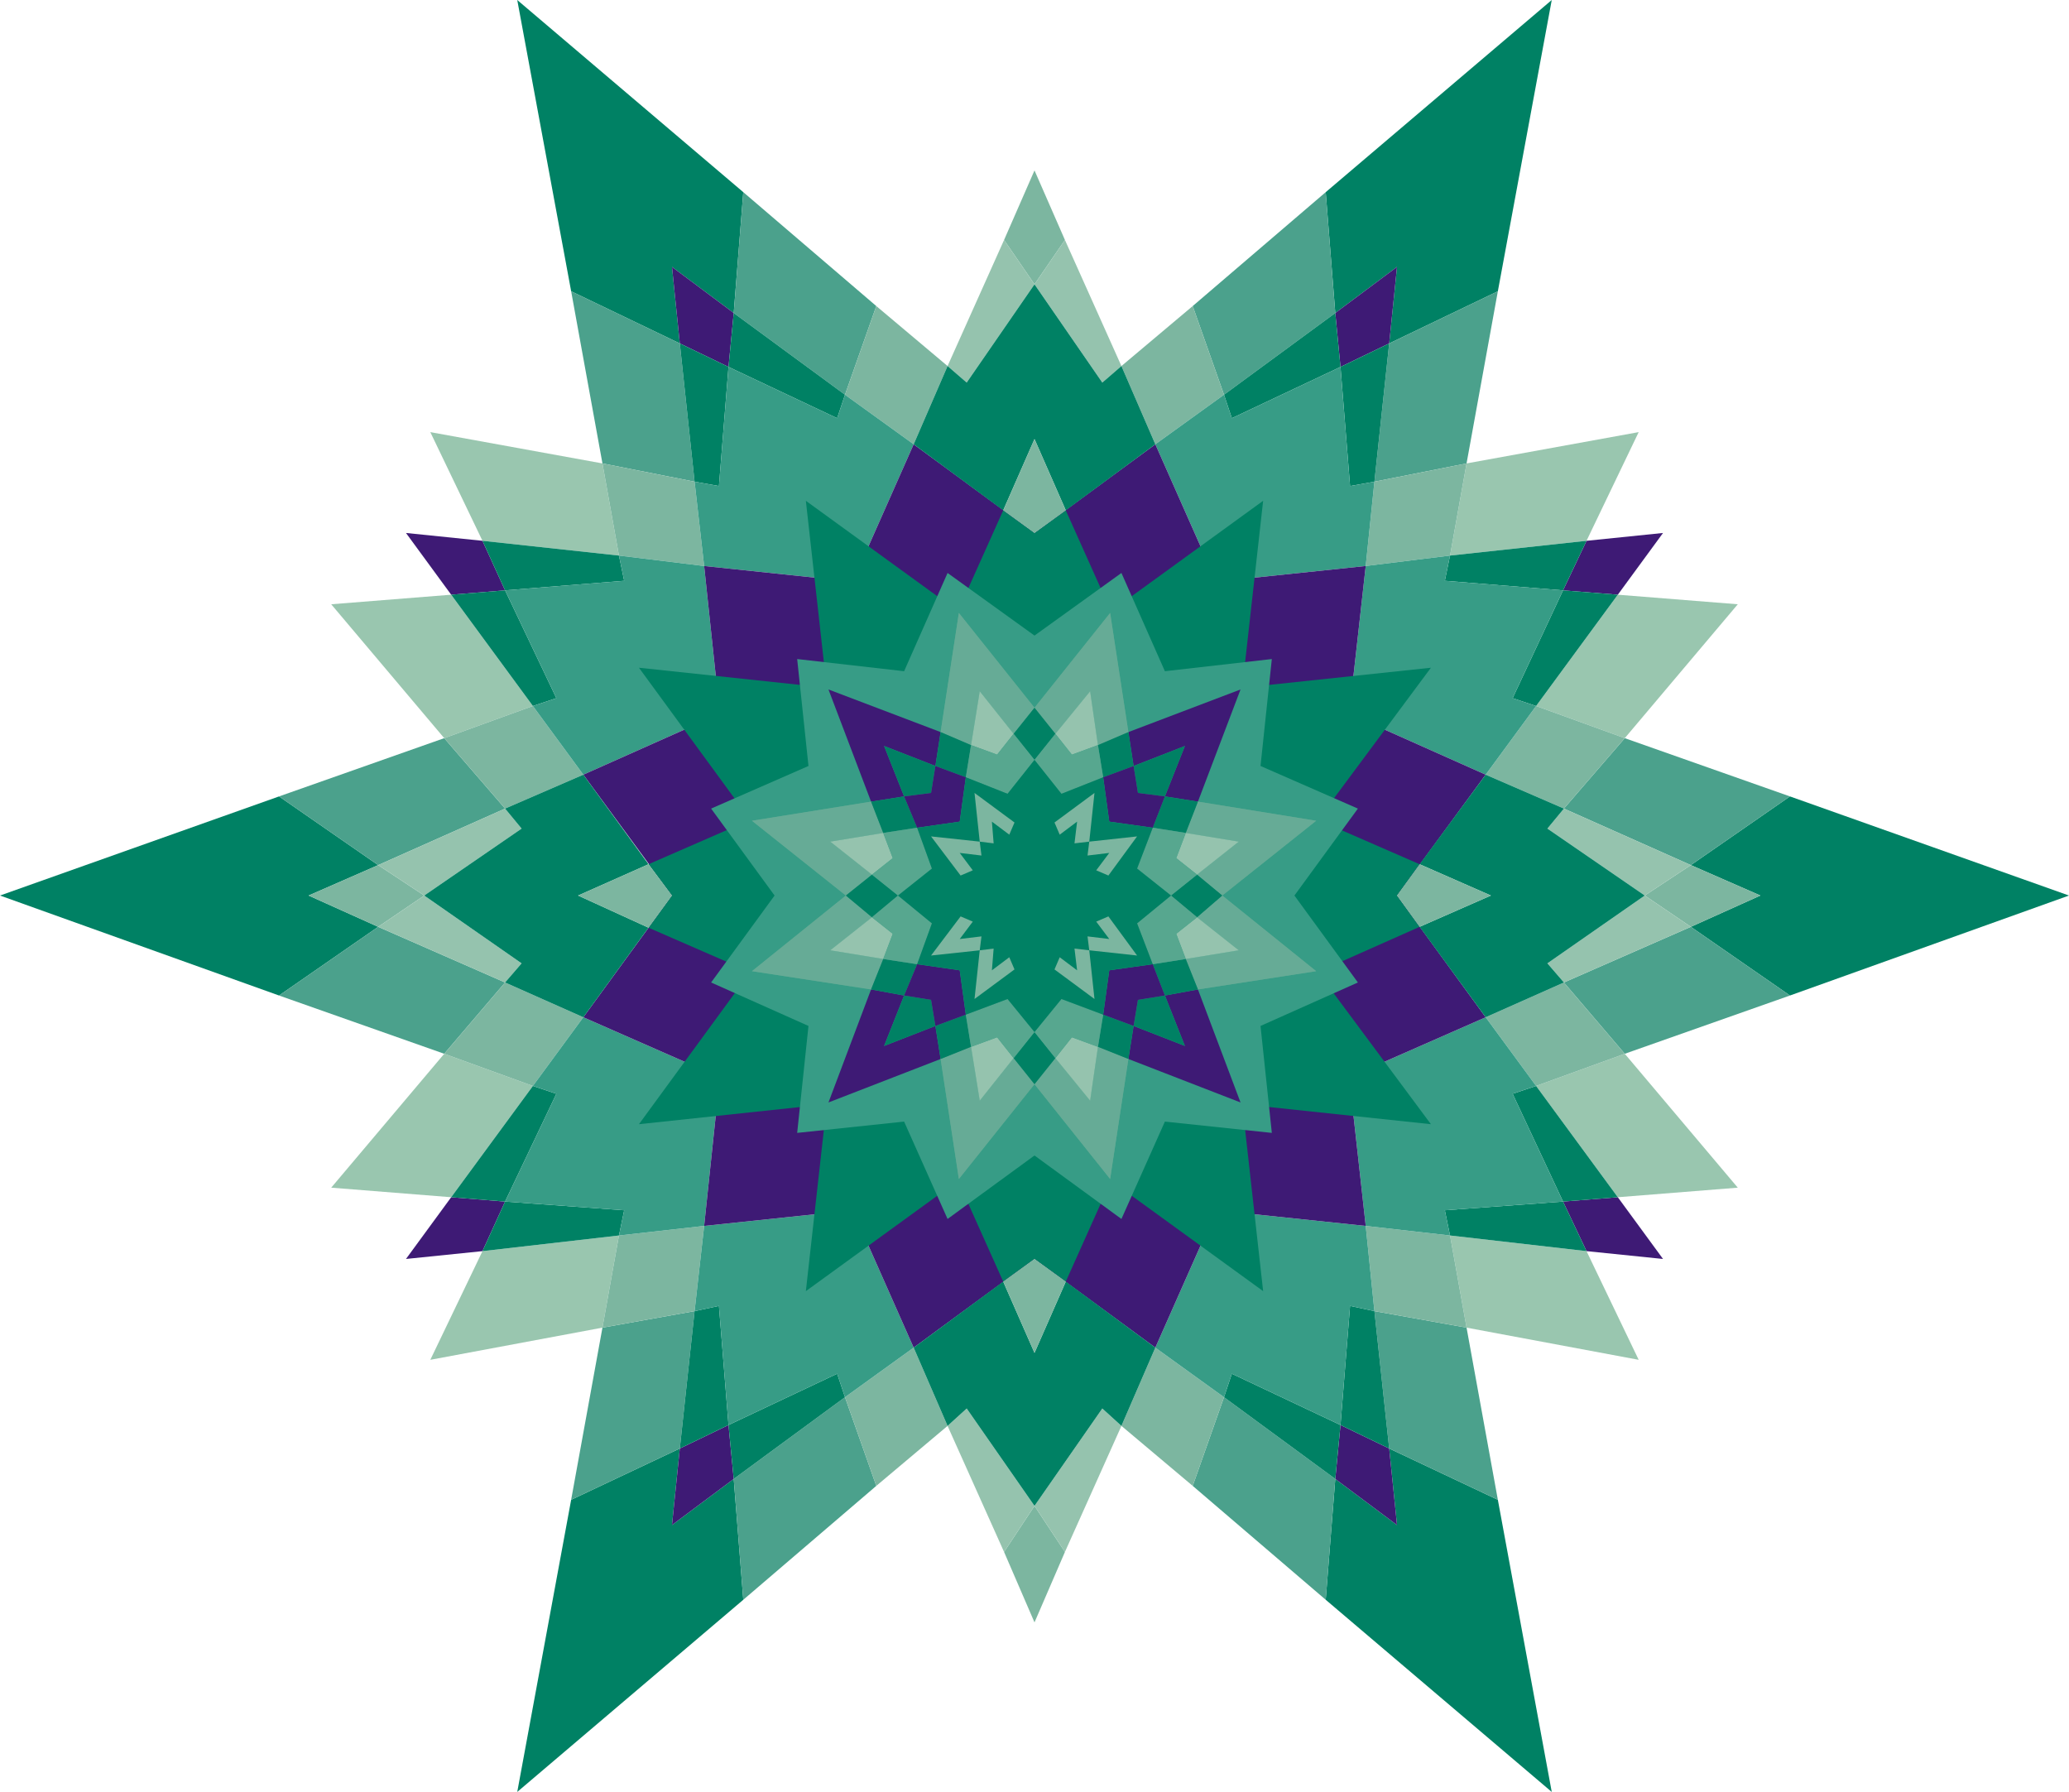 <?xml version="1.0" encoding="UTF-8"?> <!-- Generator: Adobe Illustrator 26.0.1, SVG Export Plug-In . SVG Version: 6.00 Build 0) --> <svg xmlns="http://www.w3.org/2000/svg" xmlns:xlink="http://www.w3.org/1999/xlink" id="Layer_1" x="0px" y="0px" width="238px" height="206.1px" viewBox="0 0 238 206.1" style="enable-background:new 0 0 238 206.1;" xml:space="preserve"> <style type="text/css"> .st0{fill:#008164;} .st1{fill:#4BA18C;} .st2{fill:#99C6AF;} .st3{fill:#7CB6A0;} .st4{fill:#95C3AE;} .st5{fill:#3E1A75;} .st6{fill:#379C86;} .st7{fill:#57A78F;} .st8{fill:#66AB96;} </style> <g> <g> <polygon class="st0" points="35.5,103 43.5,99.5 32.1,91.6 0,103 32.1,114.5 43.5,106.6 "></polygon> <polygon class="st0" points="202.5,103 194.5,106.6 205.9,114.5 238,103 205.9,91.6 194.5,99.5 "></polygon> <polygon class="st0" points="160.7,175.4 153.6,170.1 152.5,184 178.5,206.1 172.3,172.5 159.8,166.6 "></polygon> <polygon class="st0" points="77.3,30.7 84.4,36 85.5,22.1 59.5,0 65.7,33.5 78.2,39.5 "></polygon> <polygon class="st1" points="58.1,93 51.1,84.9 32.1,91.6 43.5,99.5 "></polygon> <polygon class="st2" points="71.2,142.1 55.5,143.9 49.5,156.4 69.3,152.7 "></polygon> <polygon class="st1" points="79.9,55.4 78.2,39.5 65.7,33.5 69.3,53.3 "></polygon> <polygon class="st1" points="158.1,150.8 159.8,166.6 172.3,172.5 168.7,152.7 "></polygon> <polygon class="st2" points="166.8,63.9 182.5,62.2 188.5,49.7 168.7,53.3 "></polygon> <polygon class="st1" points="179.9,113 186.9,121.2 205.9,114.5 194.5,106.6 "></polygon> <polygon class="st0" points="77.3,175.4 78.2,166.6 65.7,172.5 59.5,206.1 85.5,184 84.4,170.1 "></polygon> <polygon class="st0" points="152.5,22.1 153.6,36 160.7,30.7 159.8,39.5 172.3,33.5 178.5,0 "></polygon> <polygon class="st2" points="71.2,63.9 69.3,53.3 49.5,49.7 55.5,62.2 "></polygon> <polygon class="st1" points="158.1,55.4 168.7,53.3 172.3,33.5 159.8,39.5 "></polygon> <polygon class="st2" points="166.8,142.1 168.7,152.7 188.5,156.4 182.5,143.9 "></polygon> <polygon class="st1" points="79.9,150.8 69.3,152.7 65.7,172.5 78.2,166.6 "></polygon> <polygon class="st1" points="43.5,106.6 32.1,114.5 51.1,121.2 58.1,113 "></polygon> <polygon class="st1" points="194.5,99.5 205.9,91.6 186.9,84.9 179.9,93 "></polygon> <polygon class="st2" points="61.3,124.9 51.1,121.2 38.1,136.6 51.9,137.7 "></polygon> <polygon class="st1" points="84.4,170.1 85.5,184 100.8,170.9 97.2,160.7 "></polygon> <polygon class="st1" points="153.6,36 152.5,22.1 137.2,35.2 140.8,45.4 "></polygon> <polygon class="st1" points="140.8,160.7 137.2,170.9 152.5,184 153.6,170.1 "></polygon> <polygon class="st2" points="51.9,68.4 38.1,69.5 51.1,84.9 61.3,81.2 "></polygon> <polygon class="st2" points="176.7,81.2 186.9,84.9 199.9,69.5 186.1,68.4 "></polygon> <polygon class="st1" points="97.2,45.4 100.8,35.2 85.5,22.1 84.4,36 "></polygon> <polygon class="st2" points="186.1,137.7 199.9,136.6 186.9,121.2 176.7,124.9 "></polygon> <polygon class="st3" points="166.8,63.9 168.7,53.3 158.1,55.4 157.1,65.1 "></polygon> <polygon class="st3" points="158.1,150.8 168.7,152.7 166.8,142.1 157.1,141 "></polygon> <polygon class="st3" points="79.9,55.4 69.3,53.3 71.2,63.9 81,65.1 "></polygon> <polygon class="st3" points="132.9,51.1 140.8,45.4 137.2,35.2 129,42.1 "></polygon> <polygon class="st3" points="67.1,89.1 61.3,81.2 51.1,84.9 58.1,93 "></polygon> <polygon class="st3" points="71.2,142.1 69.3,152.7 79.9,150.8 81,141 "></polygon> <polygon class="st3" points="170.9,89.1 179.9,93 186.9,84.9 176.7,81.2 "></polygon> <polygon class="st3" points="105.1,51.1 109,42.1 100.8,35.2 97.2,45.4 "></polygon> <polygon class="st3" points="170.9,117 176.7,124.9 186.9,121.2 179.9,113 "></polygon> <polygon class="st3" points="132.9,155 129,164 137.2,170.9 140.8,160.7 "></polygon> <polygon class="st3" points="67.1,117 58.1,113 51.1,121.2 61.3,124.9 "></polygon> <polygon class="st3" points="105.1,155 97.2,160.7 100.8,170.9 109,164 "></polygon> <polygon class="st3" points="43.5,99.5 35.5,103 43.5,106.6 48.8,103 "></polygon> <polygon class="st4" points="60,95.3 58.1,93 43.5,99.5 48.8,103 "></polygon> <polygon class="st4" points="48.8,103 43.5,106.6 58.1,113 60,110.8 "></polygon> <polygon class="st5" points="159.8,39.5 160.7,30.7 153.6,36 154.2,42.2 "></polygon> <polygon class="st0" points="155.3,55.9 158.1,55.4 159.8,39.5 154.2,42.2 "></polygon> <polygon class="st0" points="141.7,48.1 154.2,42.2 153.6,36 140.8,45.4 "></polygon> <polygon class="st6" points="154.2,42.2 141.7,48.1 140.8,45.4 132.9,51.1 139.9,66.9 157.1,65.1 158.1,55.4 155.3,55.9 "></polygon> <polygon class="st5" points="78.2,166.6 77.3,175.4 84.4,170.1 83.8,163.9 "></polygon> <polygon class="st0" points="82.7,150.2 79.9,150.8 78.2,166.6 83.8,163.9 "></polygon> <polygon class="st0" points="83.8,163.9 84.4,170.1 97.2,160.7 96.3,158 "></polygon> <polygon class="st6" points="81,141 79.9,150.8 82.7,150.2 83.8,163.9 96.3,158 97.2,160.7 105.1,155 98.1,139.2 "></polygon> <polygon class="st5" points="153.6,170.1 160.7,175.4 159.8,166.6 154.2,163.9 "></polygon> <polygon class="st0" points="154.2,163.9 159.8,166.6 158.1,150.8 155.3,150.2 "></polygon> <polygon class="st0" points="141.7,158 140.8,160.7 153.6,170.1 154.2,163.9 "></polygon> <polygon class="st6" points="139.9,139.2 132.9,155 140.8,160.7 141.7,158 154.2,163.9 155.3,150.2 158.1,150.8 157.1,141 "></polygon> <polygon class="st5" points="84.4,36 77.3,30.7 78.2,39.5 83.8,42.2 "></polygon> <polygon class="st0" points="83.8,42.2 78.2,39.5 79.9,55.4 82.7,55.9 "></polygon> <polygon class="st0" points="96.3,48.1 97.2,45.4 84.4,36 83.8,42.2 "></polygon> <polygon class="st6" points="98.1,66.9 105.1,51.1 97.2,45.4 96.3,48.1 83.8,42.2 82.7,55.9 79.9,55.4 81,65.1 "></polygon> <polygon class="st3" points="194.5,106.6 202.5,103 194.5,99.5 189.2,103 "></polygon> <polygon class="st4" points="178,110.8 179.9,113 194.5,106.6 189.2,103 "></polygon> <polygon class="st4" points="189.2,103 194.5,99.5 179.9,93 178,95.3 "></polygon> <polygon class="st3" points="122.5,27.6 119,19.6 115.5,27.6 119,32.7 "></polygon> <polygon class="st4" points="126.8,44 129,42.1 122.5,27.6 119,32.7 "></polygon> <polygon class="st4" points="119,32.7 115.5,27.6 109,42.1 111.2,44 "></polygon> <polygon class="st5" points="55.5,62.2 46.7,61.3 51.9,68.4 58.1,67.9 "></polygon> <polygon class="st0" points="71.8,66.8 71.2,63.9 55.5,62.2 58.1,67.9 "></polygon> <polygon class="st0" points="58.1,67.9 51.9,68.4 61.3,81.2 64,80.3 "></polygon> <polygon class="st6" points="81,65.1 71.2,63.9 71.8,66.8 58.1,67.9 64,80.3 61.3,81.2 67.1,89.1 82.8,82.1 "></polygon> <polygon class="st5" points="182.5,143.9 191.3,144.8 186.1,137.7 179.8,138.2 "></polygon> <polygon class="st0" points="166.2,139.2 166.8,142.1 182.5,143.9 179.8,138.2 "></polygon> <polygon class="st0" points="179.8,138.2 186.1,137.7 176.7,124.9 174,125.8 "></polygon> <polygon class="st6" points="157.1,141 166.8,142.1 166.2,139.2 179.8,138.2 174,125.8 176.7,124.9 170.9,117 155.2,123.9 "></polygon> <polygon class="st5" points="186.1,68.4 191.3,61.3 182.5,62.2 179.8,67.9 "></polygon> <polygon class="st0" points="179.8,67.9 182.5,62.2 166.8,63.9 166.2,66.8 "></polygon> <polygon class="st0" points="174,80.3 176.7,81.2 186.1,68.4 179.8,67.9 "></polygon> <polygon class="st6" points="155.2,82.1 170.9,89.1 176.7,81.2 174,80.3 179.8,67.9 166.2,66.8 166.8,63.9 157.1,65.1 "></polygon> <polygon class="st3" points="115.5,178.5 119,186.6 122.5,178.5 119,173.2 "></polygon> <polygon class="st4" points="111.2,162 109,164 115.5,178.5 119,173.2 "></polygon> <polygon class="st4" points="119,173.2 122.5,178.5 129,164 126.8,162 "></polygon> <polygon class="st5" points="51.9,137.7 46.7,144.8 55.5,143.9 58.1,138.2 "></polygon> <polygon class="st0" points="58.1,138.2 55.5,143.9 71.2,142.1 71.8,139.2 "></polygon> <polygon class="st0" points="64,125.8 61.3,124.9 51.9,137.7 58.1,138.2 "></polygon> <polygon class="st6" points="82.8,123.9 67.1,117 61.3,124.9 64,125.8 58.1,138.2 71.8,139.2 71.2,142.1 81,141 "></polygon> <polygon class="st5" points="157.1,65.1 139.9,66.9 132.9,51.1 119,61.3 105.1,51.1 98.1,66.9 81,65.1 82.8,82.1 67.1,89.1 77.3,103 67.1,117 82.8,123.9 81,141 98.1,139.2 105.1,155 119,144.8 132.9,155 139.9,139.2 157.1,141 155.2,123.9 170.9,117 160.7,103 170.9,89.1 155.2,82.1 "></polygon> <polygon class="st0" points="127.8,70.3 132.1,80.3 142.9,79.1 145.3,57.6 "></polygon> <polygon class="st0" points="95.1,127 92.7,148.5 110.2,135.8 105.9,125.8 "></polygon> <polygon class="st0" points="127.8,135.8 145.3,148.5 142.9,127 132.1,125.8 "></polygon> <polygon class="st0" points="110.2,70.3 92.7,57.6 95.1,79.1 105.9,80.3 "></polygon> <polygon class="st0" points="60,95.3 48.8,103 60,110.8 58.1,113 67.1,117 74.6,106.7 66.5,103 74.6,99.4 67.1,89.1 58.1,93 "></polygon> <polygon class="st0" points="171.5,103 163.3,106.6 170.9,117 179.9,113 178,110.8 189.2,103 178,95.3 179.9,93 170.9,89.1 163.3,99.4 "></polygon> <polygon class="st0" points="119,32.7 111.2,44 109,42.1 105.1,51.1 115.4,58.7 119,50.5 122.6,58.7 132.9,51.1 129,42.1 126.8,44 "></polygon> <polygon class="st0" points="74.6,106.7 86.3,111.8 92.7,103 86.3,94.3 74.6,99.4 77.3,103 "></polygon> <polygon class="st3" points="74.6,106.7 77.3,103 74.6,99.4 66.5,103 "></polygon> <polygon class="st0" points="163.3,99.4 151.6,94.3 145.3,103 151.6,111.8 163.3,106.6 160.7,103 "></polygon> <polygon class="st3" points="163.3,99.4 160.7,103 163.3,106.6 171.5,103 "></polygon> <polygon class="st0" points="115.4,58.7 110.2,70.3 119,76.8 127.8,70.3 122.6,58.7 119,61.3 "></polygon> <polygon class="st3" points="115.4,58.7 119,61.3 122.6,58.7 119,50.5 "></polygon> <polygon class="st0" points="95.1,79.1 73.5,76.8 86.3,94.3 96.3,89.9 "></polygon> <polygon class="st0" points="142.9,127 164.6,129.3 151.6,111.8 141.7,116.2 "></polygon> <polygon class="st0" points="151.6,94.3 164.6,76.8 142.9,79.1 141.7,89.9 "></polygon> <polygon class="st0" points="115.4,147.4 105.1,155 109,164 111.2,162 119,173.2 126.8,162 129,164 132.9,155 122.6,147.4 119,155.6 "></polygon> <polygon class="st0" points="119,129.3 110.2,135.8 115.4,147.4 119,144.8 122.6,147.4 127.8,135.8 "></polygon> <polygon class="st3" points="115.4,147.4 119,155.6 122.6,147.4 119,144.8 "></polygon> <polygon class="st0" points="86.3,111.8 73.5,129.3 95.1,127 96.3,116.2 "></polygon> <polygon class="st6" points="129,65.9 119,73.1 109,65.9 104,77.2 91.7,75.8 93,88.1 81.8,93 89.1,103 81.8,113 93,118 91.7,130.3 104,129 109,140.2 119,132.9 129,140.2 134,129 146.3,130.3 145,118 156.2,113 148.9,103 156.2,93 145,88.1 146.3,75.8 134,77.2 "></polygon> <polygon class="st5" points="101.7,85.8 107.6,88.1 108.2,84.2 95.3,79.3 100.2,92.2 104,91.6 "></polygon> <polygon class="st5" points="136.3,120.3 130.4,118 129.8,121.8 142.7,126.8 137.8,113.8 134,114.5 "></polygon> <polygon class="st5" points="136.3,85.8 134,91.6 137.8,92.2 142.7,79.3 129.8,84.2 130.4,88.1 "></polygon> <polygon class="st5" points="101.7,120.3 104,114.5 100.2,113.8 95.3,126.8 108.2,121.8 107.6,118 "></polygon> <polygon class="st7" points="142.5,96.8 137.7,100.6 140.6,103 151.4,94.4 137.8,92.2 136.4,95.8 "></polygon> <polygon class="st7" points="95.5,109.3 100.3,105.5 97.3,103 86.5,111.7 100.2,113.8 101.6,110.3 "></polygon> <polygon class="st7" points="112.7,126.6 111.7,120.4 108.2,121.8 110.3,135.6 119,124.7 116.6,121.7 "></polygon> <polygon class="st7" points="119,81.4 121.4,84.4 125.4,79.5 126.3,85.7 129.8,84.2 127.7,70.5 "></polygon> <polygon class="st7" points="112.7,79.5 116.6,84.4 119,81.4 110.3,70.5 108.2,84.2 111.7,85.7 "></polygon> <polygon class="st7" points="125.4,126.6 121.4,121.7 119,124.7 127.7,135.6 129.8,121.8 126.3,120.4 "></polygon> <polygon class="st7" points="142.5,109.3 136.4,110.3 137.8,113.8 151.4,111.7 140.6,103 137.7,105.5 "></polygon> <polygon class="st7" points="95.5,96.8 101.6,95.8 100.2,92.2 86.5,94.4 97.3,103 100.3,100.6 "></polygon> <polygon class="st8" points="142.5,96.8 137.7,100.6 140.6,103 151.4,94.4 137.8,92.2 136.4,95.8 "></polygon> <polygon class="st8" points="95.5,109.3 100.3,105.5 97.3,103 86.5,111.7 100.2,113.8 101.6,110.3 "></polygon> <polygon class="st8" points="112.7,126.6 111.7,120.4 108.2,121.8 110.3,135.6 119,124.7 116.6,121.7 "></polygon> <polygon class="st8" points="119,81.4 121.4,84.4 125.4,79.5 126.3,85.7 129.8,84.2 127.7,70.5 "></polygon> <polygon class="st8" points="112.7,79.5 116.6,84.4 119,81.4 110.3,70.5 108.2,84.2 111.7,85.7 "></polygon> <polygon class="st8" points="125.4,126.6 121.4,121.7 119,124.7 127.7,135.6 129.8,121.8 126.3,120.4 "></polygon> <polygon class="st8" points="142.5,109.3 136.4,110.3 137.8,113.8 151.4,111.7 140.6,103 137.7,105.5 "></polygon> <polygon class="st8" points="95.5,96.8 101.6,95.8 100.2,92.2 86.5,94.4 97.3,103 100.3,100.6 "></polygon> <polygon class="st0" points="103.3,103 100.3,100.6 97.3,103 100.3,105.5 "></polygon> <polygon class="st0" points="119,87.4 121.4,84.4 119,81.4 116.6,84.4 "></polygon> <polygon class="st0" points="105.5,95.2 104,91.6 100.2,92.2 101.6,95.8 "></polygon> <polygon class="st0" points="111.1,89.4 111.7,85.7 108.2,84.2 107.6,88.1 "></polygon> <polygon class="st0" points="132.6,95.2 136.4,95.8 137.8,92.2 134,91.6 "></polygon> <polygon class="st0" points="134.7,103 137.7,105.5 140.6,103 137.7,100.6 "></polygon> <polygon class="st0" points="126.9,89.4 130.4,88.1 129.8,84.2 126.3,85.7 "></polygon> <polygon class="st0" points="105.5,110.9 101.6,110.3 100.2,113.8 104,114.5 "></polygon> <polygon class="st0" points="132.6,110.9 134,114.5 137.8,113.8 136.4,110.3 "></polygon> <polygon class="st0" points="119,118.7 116.6,121.7 119,124.7 121.4,121.7 "></polygon> <polygon class="st0" points="111.1,116.7 107.6,118 108.2,121.8 111.7,120.4 "></polygon> <polygon class="st0" points="126.9,116.7 126.3,120.4 129.8,121.8 130.4,118 "></polygon> <polygon class="st0" points="107.6,88.1 101.7,85.8 104,91.6 107.1,91.2 "></polygon> <polygon class="st5" points="111.1,89.4 107.6,88.1 107.1,91.2 104,91.6 105.5,95.2 110.4,94.5 "></polygon> <polygon class="st4" points="137.7,100.6 142.5,96.8 136.4,95.8 135.3,98.7 "></polygon> <polygon class="st7" points="134.7,103 137.7,100.6 135.3,98.7 136.4,95.8 132.6,95.2 130.8,99.9 "></polygon> <polygon class="st4" points="100.3,105.5 95.5,109.3 101.6,110.3 102.7,107.4 "></polygon> <polygon class="st7" points="103.3,103 100.3,105.5 102.7,107.4 101.6,110.3 105.5,110.9 107.2,106.2 "></polygon> <polygon class="st4" points="111.7,120.4 112.7,126.6 116.6,121.7 114.7,119.3 "></polygon> <polygon class="st7" points="111.1,116.7 111.7,120.4 114.7,119.3 116.6,121.7 119,118.7 115.9,114.9 "></polygon> <polygon class="st4" points="126.3,85.7 125.4,79.5 121.4,84.4 123.3,86.8 "></polygon> <polygon class="st7" points="122.1,91.3 126.9,89.4 126.3,85.7 123.3,86.8 121.4,84.4 119,87.4 "></polygon> <polygon class="st0" points="130.4,118 136.3,120.3 134,114.5 130.9,115 "></polygon> <polygon class="st5" points="126.9,116.7 130.4,118 130.9,115 134,114.5 132.6,110.9 127.6,111.6 "></polygon> <polygon class="st0" points="134,91.6 136.3,85.8 130.4,88.1 130.9,91.2 "></polygon> <polygon class="st5" points="132.6,95.2 134,91.6 130.9,91.2 130.4,88.1 126.9,89.4 127.6,94.5 "></polygon> <polygon class="st4" points="116.6,84.4 112.7,79.5 111.7,85.7 114.7,86.8 "></polygon> <polygon class="st7" points="119,87.4 116.6,84.4 114.7,86.8 111.7,85.7 111.1,89.4 115.9,91.3 "></polygon> <polygon class="st4" points="121.4,121.7 125.4,126.6 126.3,120.4 123.3,119.3 "></polygon> <polygon class="st7" points="119,118.7 121.4,121.7 123.3,119.3 126.3,120.4 126.9,116.7 122.1,114.9 "></polygon> <polygon class="st4" points="136.4,110.3 142.5,109.3 137.7,105.5 135.3,107.4 "></polygon> <polygon class="st7" points="132.6,110.9 136.4,110.3 135.3,107.4 137.7,105.5 134.7,103 130.8,106.2 "></polygon> <polygon class="st0" points="104,114.5 101.7,120.3 107.6,118 107.1,115 "></polygon> <polygon class="st5" points="105.5,110.9 104,114.5 107.1,115 107.6,118 111.1,116.7 110.4,111.6 "></polygon> <polygon class="st4" points="101.6,95.8 95.5,96.8 100.3,100.6 102.7,98.7 "></polygon> <polygon class="st7" points="105.5,95.2 101.6,95.8 102.7,98.7 100.3,100.6 103.3,103 107.2,99.9 "></polygon> <polygon class="st0" points="119,87.4 115.9,91.3 111.1,89.4 110.4,94.5 105.5,95.2 107.2,99.9 103.3,103 107.2,106.2 105.5,110.9 110.4,111.6 111.1,116.7 115.9,114.9 119,118.7 122.1,114.9 126.9,116.7 127.6,111.6 132.6,110.9 130.8,106.2 134.7,103 130.8,99.9 132.6,95.2 127.6,94.5 126.9,89.4 122.1,91.3 "></polygon> <polygon class="st3" points="127.6,108 125.1,107.7 125.3,109.3 130.8,109.9 127.5,105.4 126.1,106 "></polygon> <polygon class="st3" points="110.4,98.1 112.9,98.4 112.7,96.8 107.1,96.2 110.5,100.7 111.9,100.1 "></polygon> <polygon class="st3" points="110.4,108 111.9,106 110.5,105.4 107.1,109.9 112.7,109.3 112.9,107.7 "></polygon> <polygon class="st3" points="125.3,96.8 125.1,98.4 127.6,98.1 126.1,100.1 127.5,100.7 130.8,96.2 "></polygon> <polygon class="st3" points="123.9,94.5 123.6,97 125.3,96.8 125.9,91.2 121.3,94.6 121.9,96 "></polygon> <polygon class="st3" points="114.1,111.6 114.3,109.1 112.7,109.3 112.1,114.9 116.7,111.5 116.1,110.1 "></polygon> <polygon class="st3" points="123.9,111.6 121.9,110.1 121.3,111.5 125.9,114.9 125.3,109.3 123.6,109.1 "></polygon> <polygon class="st3" points="114.1,94.5 116.1,96 116.7,94.6 112.1,91.2 112.7,96.8 114.3,97 "></polygon> </g> </g> </svg> 